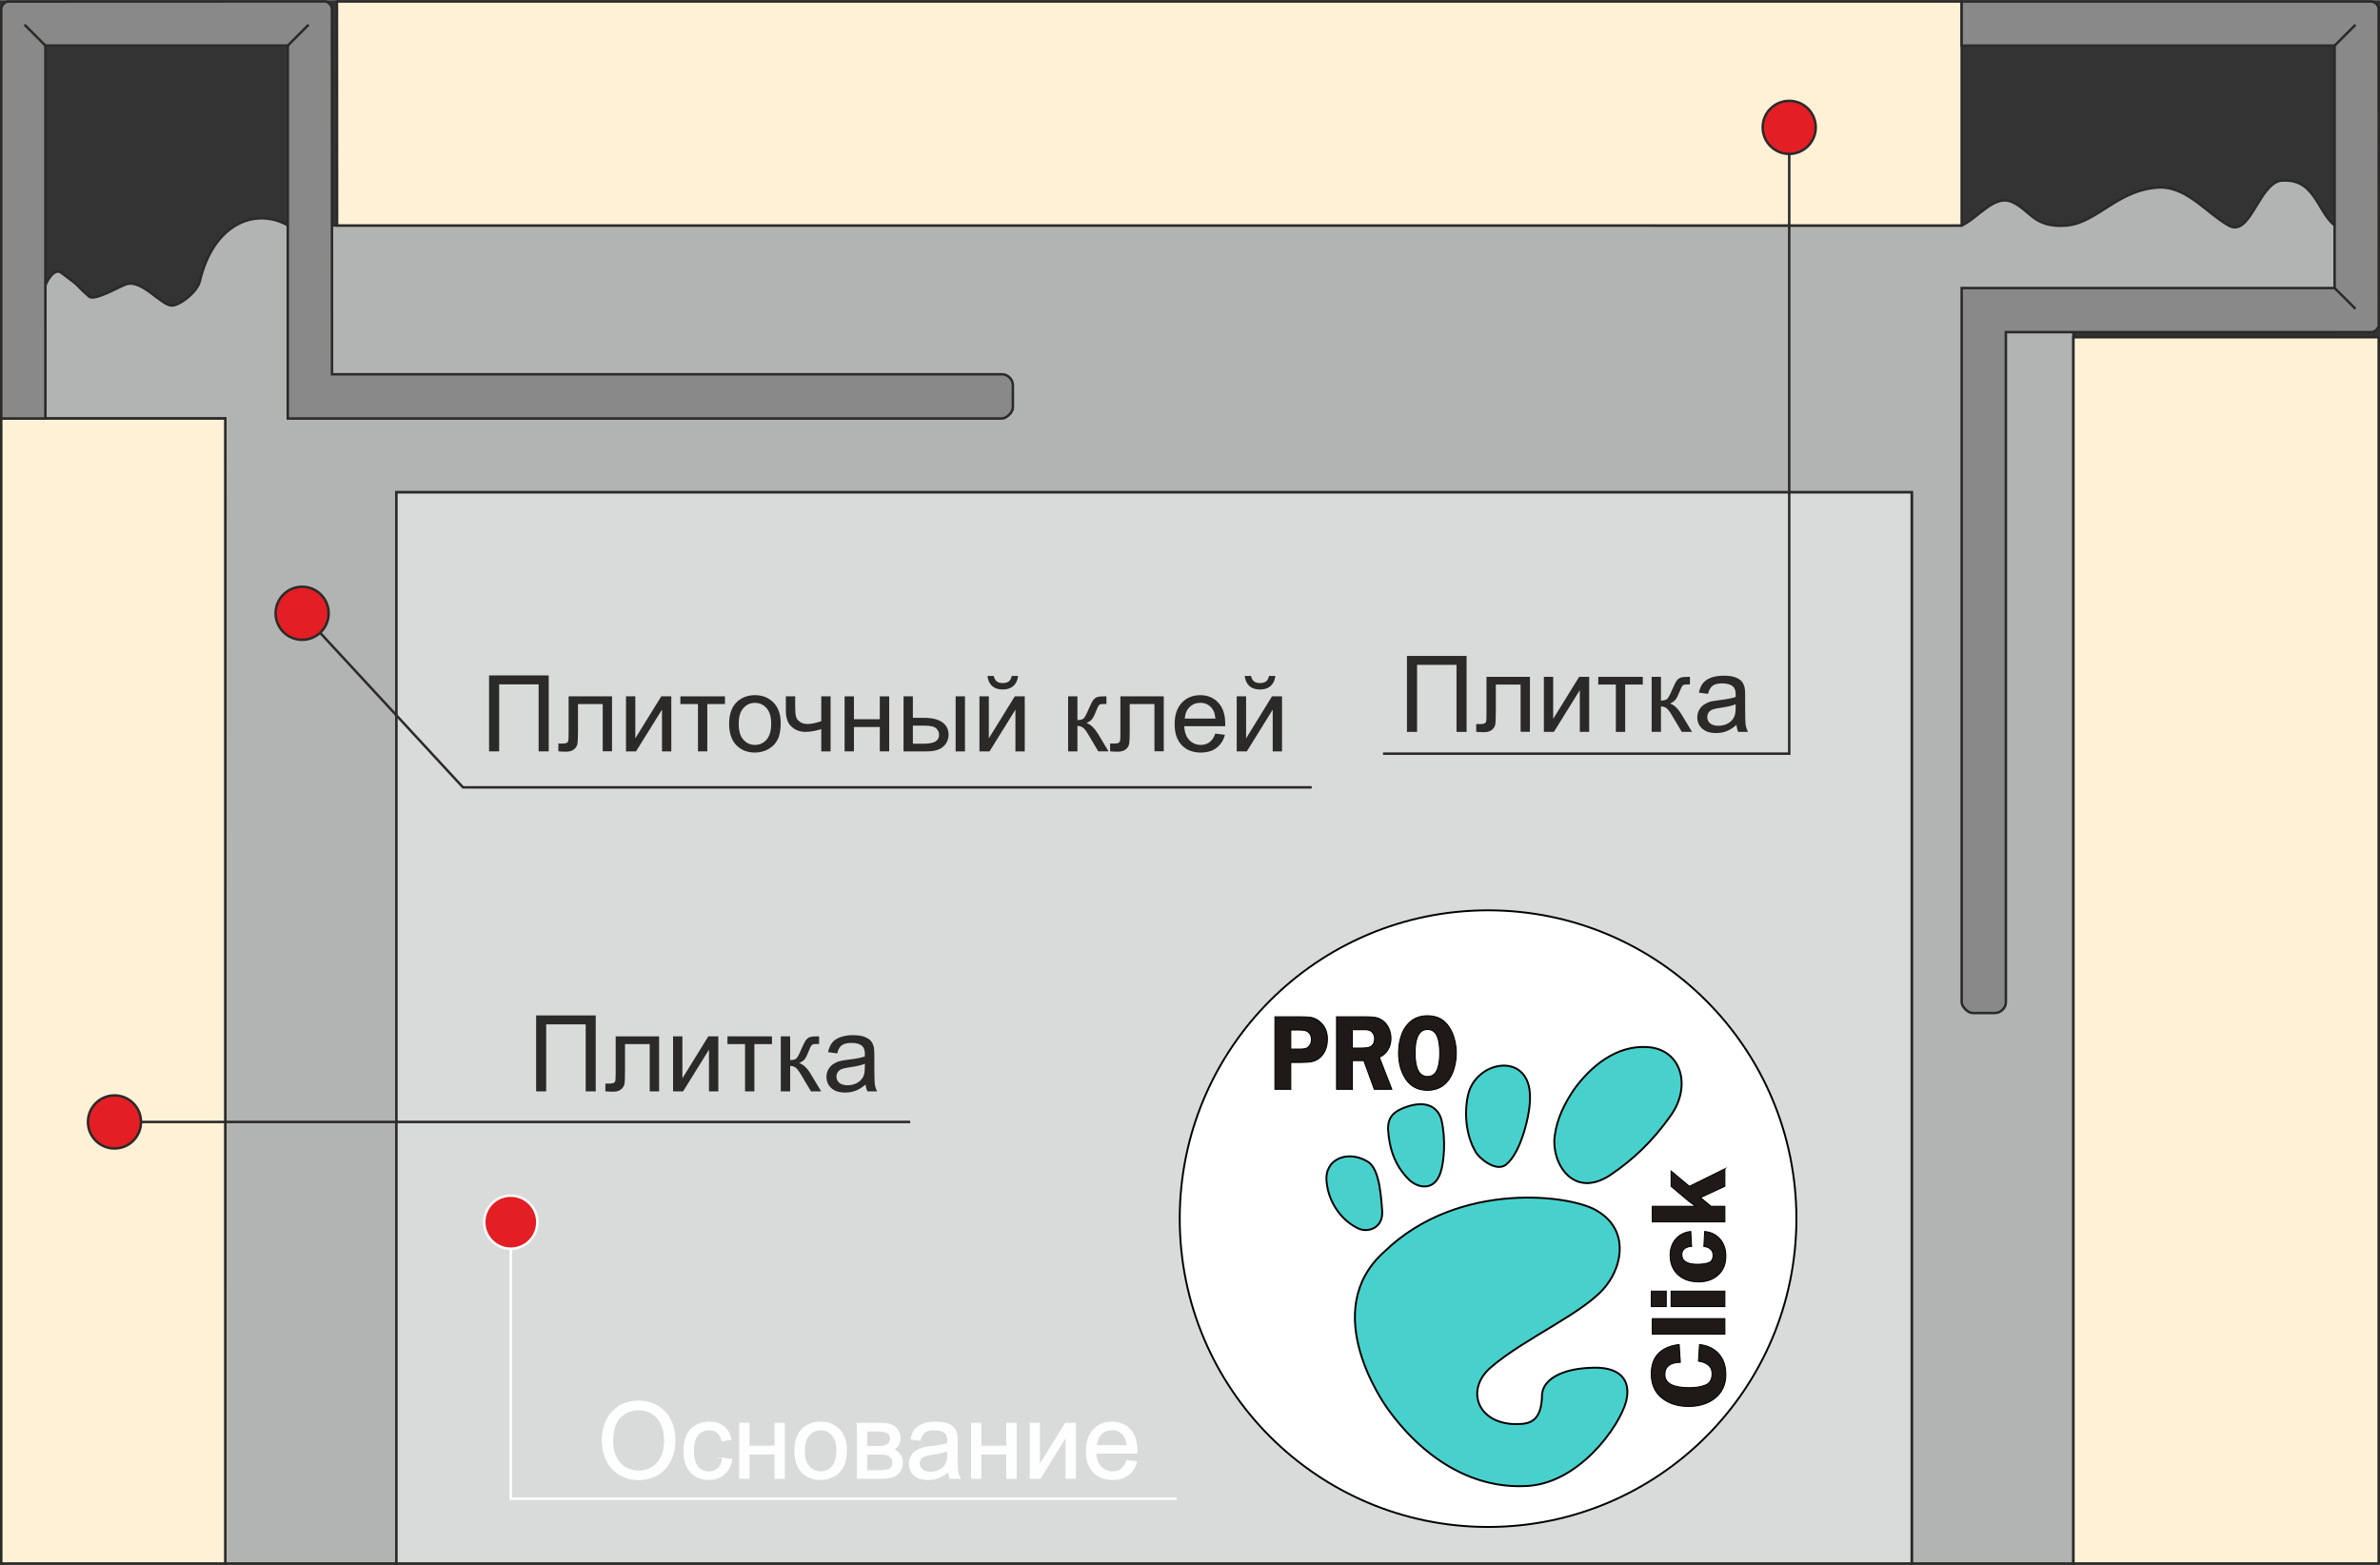<?xml version="1.0" encoding="UTF-8"?>
<!DOCTYPE svg PUBLIC "-//W3C//DTD SVG 1.1//EN" "http://www.w3.org/Graphics/SVG/1.1/DTD/svg11.dtd">
<!-- Creator: CorelDRAW 2020 (64-Bit) -->
<svg xmlns="http://www.w3.org/2000/svg" xml:space="preserve" width="330px" height="217px" version="1.1" style="shape-rendering:geometricPrecision; text-rendering:geometricPrecision; image-rendering:optimizeQuality; fill-rule:evenodd; clip-rule:evenodd"
viewBox="0 0 365.03 239.98"
 xmlns:xlink="http://www.w3.org/1999/xlink"
 xmlns:xodm="http://www.corel.com/coreldraw/odm/2003">
 <rect x="0" y="0" width="365.03" height="239.98" fill="#333333" stroke="none"/>
 <defs>
  <style type="text/css">
   <![CDATA[
    .str1 {stroke:#FEFEFE;stroke-width:0.38;stroke-miterlimit:22.926}
    .str0 {stroke:#2B2A29;stroke-width:0.38;stroke-miterlimit:22.926}
    .str3 {stroke:black;stroke-width:0.29;stroke-miterlimit:22.926}
    .str2 {stroke:#FEFEFE;stroke-width:0.15;stroke-miterlimit:22.926}
    .str4 {stroke:black;stroke-width:0.15;stroke-miterlimit:22.926}
    .fil5 {fill:none}
    .fil7 {fill:none;fill-rule:nonzero}
    .fil3 {fill:#D9DADA}
    .fil0 {fill:#B2B3B3}
    .fil11 {fill:#898989}
    .fil1 {fill:#FEF1D6}
    .fil2 {fill:#E31E24}
    .fil9 {fill:mediumturquoise}
    .fil8 {fill:white}
    .fil6 {fill:#FEFEFE;fill-rule:nonzero}
    .fil4 {fill:#2B2A29;fill-rule:nonzero}
    .fil10 {fill:#1F1A17;fill-rule:nonzero}
   ]]>
  </style>
 </defs>
 <g id="Слой_x0020_1">
  <path class="fil0 str0" d="M6.96 64.16l27.59 0 0.02 11.32 -0.02 164.31 26.25 0 0 -164.31 232.41 0 0 164.31 24.8 0 0 -164.31 0 -24.56 40.06 0 0.01 -16.36c-2.79,-2.29 -3.05,-7.44 -8.39,-6.86 -3.33,0.76 -4.62,8.71 -7.88,6.86 -3.39,-1.95 -6.08,-5.61 -10.17,-5.85 -6.65,0.05 -9.81,5.36 -14.62,5.85 -5.13,0.44 -5.57,-2.39 -8.52,-3.65 -2.66,-1.07 -5.07,2.43 -7.61,3.65l-256.72 -0.01c-4.77,-2.73 -11.37,-0.55 -13.54,8.6 -0.36,1.52 -2.89,3.61 -4.22,3.68 -1.65,0.09 -4.62,-4.1 -7.1,-3.25 -1,0.34 -4.82,2.6 -5.64,1.88 -2.47,-2.19 -0.83,-1.11 -4.26,-3.65 -1.22,-0.91 -2.5,1.8 -2.5,2.17l0.05 20.18z"/>
  <polygon class="fil1 str0" points="51.7,34.56 51.68,0.2 300.87,0.2 300.87,34.56 "/>
  <circle class="fil2 str0" cx="274.42" cy="19.51" r="4.07"/>
  <polygon class="fil3 str0" points="293.21,75.48 247.57,75.48 60.8,75.48 60.8,239.79 293.21,239.79 "/>
  <polygon class="fil4" points="215.79,100.58 224.94,100.58 224.94,112.23 223.39,112.23 223.39,101.95 217.34,101.95 217.34,112.23 215.79,112.23 "/>
  <path id="1" class="fil4" d="M227.99 103.79l6.66 0 0 8.43 -1.43 0 0 -7.25 -3.8 0 0 4.2c0,0.98 -0.03,1.63 -0.09,1.94 -0.07,0.32 -0.24,0.59 -0.52,0.82 -0.29,0.23 -0.7,0.35 -1.24,0.35 -0.34,0 -0.72,-0.02 -1.16,-0.06l0 -1.19 0.63 0c0.3,0 0.51,-0.03 0.63,-0.1 0.13,-0.06 0.22,-0.15 0.26,-0.29 0.04,-0.13 0.06,-0.56 0.06,-1.29l0 -5.56z"/>
  <polygon id="2" class="fil4" points="236.79,103.79 238.22,103.79 238.22,110.23 242.2,103.79 243.74,103.79 243.74,112.23 242.3,112.23 242.3,105.83 238.33,112.23 236.79,112.23 "/>
  <polygon id="3" class="fil4" points="245.13,103.79 251.96,103.79 251.96,104.97 249.26,104.97 249.26,112.23 247.83,112.23 247.83,104.97 245.13,104.97 "/>
  <path id="4" class="fil4" d="M253.32 103.79l1.43 0 0 3.64c0.45,0 0.77,-0.09 0.96,-0.26 0.18,-0.18 0.45,-0.68 0.81,-1.53 0.28,-0.66 0.51,-1.1 0.68,-1.32 0.18,-0.21 0.38,-0.35 0.6,-0.42 0.23,-0.08 0.6,-0.11 1.1,-0.11l0.29 0 0 1.17 -0.4 0c-0.38,0 -0.62,0.05 -0.72,0.16 -0.11,0.12 -0.28,0.47 -0.51,1.05 -0.22,0.55 -0.42,0.93 -0.6,1.14 -0.18,0.22 -0.46,0.41 -0.83,0.58 0.61,0.17 1.22,0.74 1.81,1.72l1.58 2.62 -1.58 0 -1.55 -2.61c-0.31,-0.53 -0.58,-0.87 -0.81,-1.04 -0.23,-0.17 -0.51,-0.25 -0.83,-0.25l0 3.9 -1.43 0 0 -8.44z"/>
  <path id="5" class="fil4" d="M266.33 111.17c-0.54,0.46 -1.05,0.77 -1.54,0.96 -0.49,0.19 -1.02,0.28 -1.58,0.28 -0.93,0 -1.64,-0.23 -2.14,-0.68 -0.5,-0.45 -0.75,-1.03 -0.75,-1.73 0,-0.41 0.1,-0.79 0.28,-1.13 0.19,-0.34 0.44,-0.61 0.74,-0.82 0.31,-0.2 0.65,-0.36 1.03,-0.47 0.29,-0.07 0.71,-0.14 1.28,-0.21 1.15,-0.14 2.01,-0.3 2.55,-0.49 0.01,-0.2 0.01,-0.32 0.01,-0.37 0,-0.58 -0.13,-0.99 -0.41,-1.23 -0.36,-0.33 -0.91,-0.49 -1.63,-0.49 -0.67,0 -1.17,0.12 -1.49,0.36 -0.33,0.24 -0.56,0.65 -0.72,1.25l-1.4 -0.19c0.13,-0.6 0.34,-1.09 0.63,-1.45 0.3,-0.37 0.72,-0.65 1.27,-0.86 0.55,-0.19 1.2,-0.29 1.92,-0.29 0.73,0 1.31,0.08 1.77,0.25 0.45,0.17 0.78,0.38 0.99,0.64 0.21,0.26 0.36,0.58 0.45,0.98 0.05,0.24 0.07,0.68 0.07,1.31l0 1.9c0,1.33 0.03,2.17 0.09,2.52 0.06,0.36 0.18,0.7 0.35,1.02l-1.5 0c-0.14,-0.3 -0.23,-0.65 -0.27,-1.06zm-0.12 -3.17c-0.52,0.21 -1.3,0.39 -2.34,0.54 -0.59,0.08 -1.01,0.18 -1.25,0.28 -0.25,0.11 -0.44,0.26 -0.57,0.46 -0.13,0.21 -0.2,0.43 -0.2,0.68 0,0.38 0.14,0.69 0.43,0.95 0.29,0.25 0.72,0.38 1.27,0.38 0.55,0 1.05,-0.12 1.48,-0.36 0.42,-0.24 0.74,-0.57 0.94,-0.99 0.16,-0.32 0.23,-0.79 0.23,-1.42l0.01 -0.52z"/>
  <polygon class="fil1 str0" points="34.55,239.79 0.19,239.79 0.19,64.16 34.55,64.16 "/>
  <circle class="fil2 str0" cx="17.56" cy="172.06" r="4.07"/>
  <polygon class="fil4" points="82.23,155.72 91.37,155.72 91.37,167.37 89.83,167.37 89.83,157.09 83.77,157.09 83.77,167.37 82.23,167.37 "/>
  <path id="1" class="fil4" d="M94.43 158.93l6.66 0 0 8.44 -1.44 0 0 -7.25 -3.79 0 0 4.2c0,0.98 -0.03,1.62 -0.09,1.94 -0.07,0.31 -0.24,0.58 -0.53,0.81 -0.28,0.24 -0.7,0.35 -1.24,0.35 -0.33,0 -0.71,-0.02 -1.15,-0.06l0 -1.19 0.63 0c0.29,0 0.51,-0.03 0.63,-0.09 0.13,-0.06 0.21,-0.16 0.26,-0.29 0.04,-0.14 0.06,-0.57 0.06,-1.3l0 -5.56z"/>
  <polygon id="2" class="fil4" points="103.23,158.93 104.66,158.93 104.66,165.37 108.64,158.93 110.17,158.93 110.17,167.37 108.74,167.37 108.74,160.97 104.77,167.37 103.23,167.37 "/>
  <polygon id="3" class="fil4" points="111.57,158.93 118.4,158.93 118.4,160.12 115.7,160.12 115.7,167.37 114.27,167.37 114.27,160.12 111.57,160.12 "/>
  <path id="4" class="fil4" d="M119.75 158.93l1.44 0 0 3.64c0.45,0 0.77,-0.08 0.96,-0.26 0.18,-0.17 0.45,-0.68 0.8,-1.52 0.29,-0.67 0.51,-1.11 0.69,-1.32 0.17,-0.21 0.37,-0.36 0.6,-0.43 0.23,-0.07 0.6,-0.11 1.1,-0.11l0.29 0 0 1.18 -0.4 -0.01c-0.38,0 -0.62,0.06 -0.73,0.17 -0.11,0.11 -0.28,0.46 -0.51,1.04 -0.21,0.55 -0.41,0.94 -0.59,1.15 -0.18,0.21 -0.46,0.4 -0.84,0.58 0.62,0.16 1.23,0.73 1.82,1.72l1.57 2.61 -1.57 0 -1.55 -2.61c-0.31,-0.52 -0.58,-0.87 -0.81,-1.04 -0.24,-0.17 -0.51,-0.25 -0.83,-0.25l0 3.9 -1.44 0 0 -8.44z"/>
  <path id="5" class="fil4" d="M132.76 166.32c-0.53,0.45 -1.04,0.77 -1.53,0.95 -0.49,0.19 -1.02,0.28 -1.58,0.28 -0.93,0 -1.64,-0.22 -2.14,-0.67 -0.5,-0.46 -0.75,-1.03 -0.75,-1.74 0,-0.41 0.09,-0.78 0.28,-1.13 0.19,-0.34 0.44,-0.61 0.74,-0.82 0.31,-0.2 0.65,-0.36 1.03,-0.46 0.28,-0.08 0.71,-0.15 1.28,-0.22 1.15,-0.13 2.01,-0.3 2.55,-0.49 0.01,-0.19 0.01,-0.32 0.01,-0.37 0,-0.58 -0.14,-0.99 -0.41,-1.23 -0.36,-0.32 -0.91,-0.48 -1.63,-0.48 -0.68,0 -1.17,0.12 -1.49,0.35 -0.33,0.24 -0.56,0.66 -0.72,1.26l-1.4 -0.2c0.13,-0.6 0.34,-1.08 0.63,-1.45 0.29,-0.37 0.72,-0.65 1.27,-0.85 0.55,-0.2 1.19,-0.3 1.92,-0.3 0.72,0 1.31,0.08 1.76,0.25 0.45,0.18 0.79,0.39 1,0.64 0.21,0.26 0.36,0.59 0.45,0.98 0.04,0.24 0.07,0.68 0.07,1.32l0 1.89c0,1.33 0.03,2.17 0.09,2.52 0.05,0.36 0.17,0.7 0.35,1.02l-1.5 0c-0.14,-0.3 -0.24,-0.65 -0.28,-1.05zm-0.11 -3.18c-0.52,0.21 -1.3,0.39 -2.34,0.54 -0.6,0.08 -1.01,0.18 -1.26,0.28 -0.24,0.11 -0.43,0.27 -0.56,0.47 -0.13,0.2 -0.2,0.42 -0.2,0.67 0,0.38 0.14,0.7 0.43,0.95 0.29,0.25 0.72,0.38 1.27,0.38 0.55,0 1.04,-0.12 1.47,-0.36 0.43,-0.24 0.75,-0.57 0.95,-0.98 0.16,-0.33 0.23,-0.8 0.23,-1.43l0.01 -0.52z"/>
  <circle class="fil2 str0" cx="46.34" cy="94.04" r="4.07"/>
  <polyline class="fil5 str0" points="274.42,23.57 274.42,115.57 212.12,115.57 "/>
  <polygon class="fil4" points="75.01,103.57 84.16,103.57 84.16,115.22 82.61,115.22 82.61,104.94 76.56,104.94 76.56,115.22 75.01,115.22 "/>
  <path id="1" class="fil4" d="M87.21 106.78l6.66 0 0 8.43 -1.43 0 0 -7.25 -3.79 0 0 4.21c0,0.97 -0.04,1.62 -0.1,1.93 -0.06,0.32 -0.24,0.59 -0.52,0.82 -0.29,0.23 -0.7,0.35 -1.24,0.35 -0.34,0 -0.72,-0.02 -1.15,-0.06l0 -1.19 0.62 0c0.3,0 0.51,-0.03 0.64,-0.09 0.12,-0.06 0.21,-0.16 0.25,-0.29 0.04,-0.14 0.06,-0.57 0.06,-1.3l0 -5.56z"/>
  <polygon id="2" class="fil4" points="96.01,106.78 97.44,106.78 97.44,113.22 101.42,106.78 102.96,106.78 102.96,115.22 101.53,115.22 101.53,108.82 97.55,115.22 96.01,115.22 "/>
  <polygon id="3" class="fil4" points="104.35,106.78 111.19,106.78 111.19,107.96 108.48,107.96 108.48,115.22 107.05,115.22 107.05,107.96 104.35,107.96 "/>
  <path id="4" class="fil4" d="M111.83 111c0,-1.56 0.44,-2.72 1.31,-3.47 0.72,-0.62 1.61,-0.93 2.65,-0.93 1.16,0 2.11,0.38 2.85,1.14 0.73,0.75 1.1,1.8 1.1,3.14 0,1.08 -0.16,1.94 -0.49,2.56 -0.32,0.62 -0.8,1.1 -1.42,1.45 -0.62,0.34 -1.3,0.51 -2.04,0.51 -1.18,0 -2.13,-0.38 -2.86,-1.13 -0.73,-0.76 -1.1,-1.85 -1.1,-3.27zm1.47 0c0,1.08 0.23,1.89 0.71,2.42 0.47,0.54 1.07,0.81 1.78,0.81 0.71,0 1.31,-0.27 1.78,-0.81 0.47,-0.54 0.71,-1.36 0.71,-2.46 0,-1.05 -0.24,-1.84 -0.71,-2.37 -0.48,-0.54 -1.07,-0.81 -1.78,-0.81 -0.71,0 -1.31,0.27 -1.78,0.81 -0.48,0.53 -0.71,1.33 -0.71,2.41z"/>
  <path id="5" class="fil4" d="M120.53 106.78l1.43 0 0 1.59c0,0.69 0.04,1.19 0.12,1.5 0.08,0.31 0.28,0.58 0.6,0.81 0.31,0.23 0.7,0.34 1.18,0.34 0.54,0 1.24,-0.14 2.1,-0.43l0 -3.81 1.43 0 0 8.44 -1.43 0 0 -3.41c-0.88,0.28 -1.7,0.42 -2.47,0.42 -0.64,0 -1.21,-0.17 -1.7,-0.49 -0.49,-0.33 -0.82,-0.72 -1,-1.2 -0.18,-0.47 -0.26,-0.99 -0.26,-1.55l0 -2.21z"/>
  <polygon id="6" class="fil4" points="129.54,106.78 130.97,106.78 130.97,110.29 134.94,110.29 134.94,106.78 136.38,106.78 136.38,115.22 134.94,115.22 134.94,111.48 130.97,111.48 130.97,115.22 129.54,115.22 "/>
  <path id="7" class="fil4" d="M146.57 106.78l1.43 0 0 8.44 -1.43 0 0 -8.44zm-7.99 0l1.43 0 0 3.3 1.8 0c1.18,0 2.09,0.23 2.73,0.69 0.63,0.45 0.95,1.09 0.95,1.89 0,0.71 -0.26,1.31 -0.8,1.81 -0.53,0.5 -1.38,0.75 -2.54,0.75l-3.57 0 0 -8.44zm1.43 7.27l1.5 0c0.9,0 1.55,-0.11 1.94,-0.33 0.38,-0.23 0.58,-0.57 0.58,-1.04 0,-0.37 -0.15,-0.7 -0.43,-0.98 -0.29,-0.29 -0.92,-0.43 -1.9,-0.43l-1.69 0 0 2.78z"/>
  <path id="8" class="fil4" d="M150.22 106.78l1.44 0 0 6.44 3.98 -6.44 1.53 0 0 8.44 -1.43 0 0 -6.4 -3.97 6.4 -1.55 0 0 -8.44zm4.95 -3.13l0.98 0c-0.08,0.67 -0.32,1.19 -0.73,1.54 -0.41,0.37 -0.95,0.54 -1.62,0.54 -0.68,0 -1.22,-0.17 -1.63,-0.53 -0.4,-0.36 -0.65,-0.87 -0.72,-1.55l0.97 0c0.07,0.37 0.22,0.64 0.44,0.82 0.22,0.18 0.52,0.27 0.89,0.27 0.43,0 0.76,-0.08 0.98,-0.26 0.22,-0.17 0.37,-0.45 0.44,-0.83z"/>
  <path id="9" class="fil4" d="M163.82 106.78l1.43 0 0 3.64c0.46,0 0.78,-0.09 0.96,-0.26 0.18,-0.18 0.45,-0.68 0.81,-1.53 0.28,-0.66 0.51,-1.1 0.68,-1.31 0.18,-0.22 0.38,-0.36 0.61,-0.43 0.23,-0.08 0.6,-0.11 1.1,-0.11l0.29 0 0 1.18 -0.4 -0.01c-0.38,0 -0.62,0.05 -0.73,0.17 -0.11,0.11 -0.28,0.46 -0.51,1.04 -0.21,0.55 -0.41,0.93 -0.59,1.14 -0.18,0.22 -0.46,0.41 -0.84,0.58 0.62,0.17 1.22,0.74 1.82,1.72l1.57 2.62 -1.57 0 -1.55 -2.61c-0.31,-0.53 -0.58,-0.87 -0.81,-1.04 -0.24,-0.17 -0.51,-0.25 -0.84,-0.25l0 3.9 -1.43 0 0 -8.44z"/>
  <path id="10" class="fil4" d="M171.84 106.78l6.65 0 0 8.43 -1.43 0 0 -7.25 -3.79 0 0 4.21c0,0.97 -0.03,1.62 -0.1,1.93 -0.06,0.32 -0.23,0.59 -0.52,0.82 -0.29,0.23 -0.7,0.35 -1.24,0.35 -0.33,0 -0.72,-0.02 -1.15,-0.06l0 -1.19 0.63 0c0.29,0 0.5,-0.03 0.63,-0.09 0.13,-0.06 0.21,-0.16 0.26,-0.29 0.04,-0.14 0.06,-0.57 0.06,-1.3l0 -5.56z"/>
  <path id="11" class="fil4" d="M186.39 112.49l1.48 0.19c-0.23,0.86 -0.66,1.53 -1.29,2.01 -0.63,0.47 -1.43,0.71 -2.41,0.71 -1.23,0 -2.21,-0.38 -2.93,-1.14 -0.72,-0.76 -1.08,-1.82 -1.08,-3.19 0,-1.42 0.36,-2.52 1.09,-3.3 0.73,-0.78 1.68,-1.17 2.84,-1.17 1.13,0 2.05,0.38 2.76,1.15 0.72,0.76 1.07,1.84 1.07,3.24 0,0.08 0,0.21 0,0.37l-6.29 0c0.05,0.93 0.31,1.64 0.78,2.13 0.47,0.49 1.06,0.74 1.76,0.74 0.53,0 0.97,-0.14 1.34,-0.42 0.37,-0.27 0.67,-0.71 0.88,-1.32zm-4.68 -2.3l4.7 0c-0.06,-0.71 -0.24,-1.24 -0.54,-1.59 -0.45,-0.55 -1.04,-0.83 -1.77,-0.83 -0.65,0 -1.21,0.22 -1.65,0.66 -0.45,0.44 -0.69,1.03 -0.74,1.76z"/>
  <path id="12" class="fil4" d="M189.68 106.78l1.44 0 0 6.44 3.97 -6.44 1.54 0 0 8.44 -1.43 0 0 -6.4 -3.97 6.4 -1.55 0 0 -8.44zm4.95 -3.13l0.98 0c-0.08,0.67 -0.33,1.19 -0.73,1.54 -0.41,0.37 -0.95,0.54 -1.62,0.54 -0.68,0 -1.23,-0.17 -1.63,-0.53 -0.4,-0.36 -0.65,-0.87 -0.73,-1.55l0.98 0c0.07,0.37 0.22,0.64 0.44,0.82 0.22,0.18 0.52,0.27 0.89,0.27 0.43,0 0.76,-0.08 0.98,-0.26 0.22,-0.17 0.37,-0.45 0.44,-0.83z"/>
  <circle class="fil2 str1" cx="78.34" cy="187.43" r="4.07"/>
  <path class="fil6" d="M92.37 221.05c0,-1.93 0.52,-3.44 1.56,-4.54 1.04,-1.09 2.38,-1.64 4.03,-1.64 1.07,0 2.04,0.26 2.91,0.77 0.86,0.52 1.52,1.23 1.97,2.15 0.45,0.92 0.68,1.96 0.68,3.12 0,1.18 -0.24,2.24 -0.72,3.17 -0.47,0.94 -1.15,1.64 -2.02,2.12 -0.88,0.48 -1.82,0.72 -2.83,0.72 -1.1,0 -2.08,-0.27 -2.95,-0.8 -0.86,-0.53 -1.51,-1.25 -1.96,-2.17 -0.44,-0.91 -0.67,-1.88 -0.67,-2.9zm1.6 0.03c0,1.4 0.38,2.5 1.13,3.31 0.75,0.8 1.7,1.21 2.84,1.21 1.16,0 2.11,-0.41 2.86,-1.22 0.75,-0.82 1.13,-1.97 1.13,-3.47 0,-0.94 -0.16,-1.77 -0.48,-2.48 -0.32,-0.7 -0.79,-1.25 -1.41,-1.64 -0.62,-0.39 -1.31,-0.58 -2.08,-0.58 -1.09,0 -2.03,0.37 -2.81,1.12 -0.79,0.75 -1.18,2 -1.18,3.75z"/>
  <path id="1" class="fil6" d="M110.84 223.63l1.4 0.19c-0.15,0.97 -0.55,1.72 -1.18,2.26 -0.63,0.55 -1.41,0.82 -2.33,0.82 -1.15,0 -2.08,-0.38 -2.78,-1.13 -0.7,-0.75 -1.05,-1.83 -1.05,-3.24 0,-0.91 0.15,-1.71 0.45,-2.39 0.3,-0.68 0.76,-1.19 1.38,-1.53 0.62,-0.34 1.29,-0.51 2.01,-0.51 0.92,0 1.67,0.23 2.25,0.69 0.58,0.46 0.96,1.12 1.12,1.98l-1.38 0.21c-0.14,-0.57 -0.37,-1 -0.71,-1.28 -0.33,-0.29 -0.74,-0.43 -1.22,-0.43 -0.72,0 -1.31,0.26 -1.76,0.77 -0.45,0.52 -0.67,1.33 -0.67,2.45 0,1.13 0.21,1.96 0.65,2.47 0.43,0.51 1,0.77 1.7,0.77 0.56,0 1.03,-0.17 1.4,-0.52 0.38,-0.34 0.62,-0.87 0.72,-1.58z"/>
  <polygon id="2" class="fil6" points="113.46,218.28 114.89,218.28 114.89,221.79 118.86,221.79 118.86,218.28 120.3,218.28 120.3,226.72 118.86,226.72 118.86,222.98 114.89,222.98 114.89,226.72 113.46,226.72 "/>
  <path id="3" class="fil6" d="M121.91 222.5c0,-1.56 0.43,-2.72 1.3,-3.47 0.73,-0.62 1.61,-0.93 2.66,-0.93 1.16,0 2.11,0.38 2.84,1.14 0.74,0.75 1.11,1.8 1.11,3.14 0,1.08 -0.17,1.94 -0.49,2.56 -0.33,0.62 -0.8,1.1 -1.42,1.44 -0.63,0.35 -1.31,0.52 -2.04,0.52 -1.18,0 -2.14,-0.38 -2.87,-1.13 -0.73,-0.76 -1.09,-1.85 -1.09,-3.27zm1.46 0c0,1.08 0.24,1.89 0.71,2.42 0.48,0.54 1.07,0.81 1.79,0.81 0.71,0 1.3,-0.27 1.77,-0.81 0.48,-0.54 0.71,-1.36 0.71,-2.47 0,-1.04 -0.24,-1.83 -0.71,-2.36 -0.48,-0.54 -1.07,-0.81 -1.77,-0.81 -0.72,0 -1.31,0.27 -1.79,0.8 -0.47,0.54 -0.71,1.34 -0.71,2.42z"/>
  <path id="4" class="fil6" d="M131.5 218.28l3.29 0c0.81,0 1.41,0.06 1.81,0.2 0.39,0.13 0.73,0.38 1.01,0.74 0.29,0.37 0.43,0.8 0.43,1.3 0,0.41 -0.09,0.76 -0.25,1.06 -0.17,0.3 -0.42,0.55 -0.76,0.75 0.4,0.13 0.73,0.38 0.99,0.74 0.26,0.36 0.39,0.8 0.39,1.29 -0.05,0.8 -0.34,1.4 -0.85,1.78 -0.52,0.39 -1.28,0.58 -2.26,0.58l-3.8 0 0 -8.44zm1.43 3.56l1.52 0c0.6,0 1.02,-0.03 1.24,-0.1 0.23,-0.06 0.44,-0.19 0.61,-0.38 0.18,-0.2 0.27,-0.43 0.27,-0.7 0,-0.45 -0.15,-0.76 -0.47,-0.93 -0.31,-0.18 -0.85,-0.27 -1.61,-0.27l-1.56 0 0 2.38zm0 3.71l1.88 0c0.81,0 1.36,-0.1 1.66,-0.28 0.3,-0.19 0.46,-0.52 0.48,-0.98 0,-0.27 -0.09,-0.52 -0.26,-0.75 -0.18,-0.23 -0.41,-0.38 -0.69,-0.44 -0.28,-0.06 -0.73,-0.09 -1.34,-0.09l-1.73 0 0 2.54z"/>
  <path id="5" class="fil6" d="M145.48 225.66c-0.53,0.46 -1.05,0.77 -1.54,0.96 -0.49,0.19 -1.01,0.28 -1.58,0.28 -0.93,0 -1.64,-0.22 -2.14,-0.68 -0.5,-0.45 -0.75,-1.03 -0.75,-1.73 0,-0.41 0.1,-0.79 0.28,-1.13 0.19,-0.34 0.44,-0.61 0.75,-0.82 0.3,-0.2 0.64,-0.36 1.03,-0.47 0.28,-0.07 0.7,-0.14 1.27,-0.21 1.16,-0.14 2.01,-0.3 2.56,-0.49 0,-0.2 0,-0.32 0,-0.37 0,-0.58 -0.13,-0.99 -0.4,-1.23 -0.37,-0.33 -0.91,-0.49 -1.64,-0.49 -0.67,0 -1.17,0.12 -1.49,0.36 -0.32,0.24 -0.56,0.65 -0.71,1.26l-1.4 -0.2c0.12,-0.6 0.33,-1.08 0.63,-1.45 0.29,-0.37 0.71,-0.65 1.27,-0.86 0.55,-0.19 1.19,-0.29 1.92,-0.29 0.72,0 1.31,0.08 1.76,0.25 0.45,0.17 0.78,0.38 0.99,0.64 0.22,0.26 0.36,0.58 0.45,0.98 0.05,0.24 0.07,0.68 0.07,1.31l0 1.9c0,1.33 0.03,2.17 0.09,2.52 0.06,0.36 0.18,0.7 0.35,1.02l-1.5 0c-0.14,-0.3 -0.23,-0.65 -0.27,-1.06zm-0.12 -3.17c-0.52,0.21 -1.3,0.39 -2.34,0.54 -0.59,0.08 -1.01,0.18 -1.25,0.28 -0.25,0.11 -0.43,0.26 -0.57,0.46 -0.13,0.21 -0.2,0.43 -0.2,0.68 0,0.38 0.15,0.7 0.44,0.95 0.29,0.25 0.71,0.38 1.27,0.38 0.55,0 1.04,-0.12 1.47,-0.36 0.43,-0.24 0.74,-0.57 0.94,-0.99 0.16,-0.32 0.24,-0.79 0.24,-1.42l0 -0.52z"/>
  <polygon id="6" class="fil6" points="149.01,218.28 150.44,218.28 150.44,221.79 154.41,221.79 154.41,218.28 155.85,218.28 155.85,226.72 154.41,226.72 154.41,222.98 150.44,222.98 150.44,226.72 149.01,226.72 "/>
  <polygon id="7" class="fil6" points="158,218.28 159.43,218.28 159.43,224.72 163.41,218.28 164.95,218.28 164.95,226.72 163.51,226.72 163.51,220.32 159.54,226.72 158,226.72 "/>
  <path id="8" class="fil6" d="M172.85 223.99l1.48 0.19c-0.23,0.86 -0.66,1.53 -1.29,2.01 -0.63,0.47 -1.43,0.71 -2.41,0.71 -1.23,0 -2.21,-0.38 -2.93,-1.14 -0.72,-0.76 -1.08,-1.82 -1.08,-3.19 0,-1.42 0.36,-2.52 1.09,-3.3 0.73,-0.78 1.67,-1.17 2.84,-1.17 1.12,0 2.04,0.38 2.76,1.15 0.71,0.76 1.07,1.84 1.07,3.23 0,0.09 0,0.22 -0.01,0.38l-6.29 0c0.05,0.93 0.31,1.64 0.79,2.13 0.47,0.49 1.05,0.74 1.76,0.74 0.52,0 0.97,-0.14 1.34,-0.42 0.37,-0.27 0.66,-0.72 0.88,-1.32zm-4.69 -2.3l4.7 0c-0.06,-0.71 -0.24,-1.24 -0.54,-1.59 -0.45,-0.56 -1.04,-0.83 -1.76,-0.83 -0.66,0 -1.21,0.22 -1.66,0.66 -0.44,0.44 -0.69,1.03 -0.74,1.76z"/>
  <path id="9" class="fil7 str2" d="M92.37 221.05c0,-1.93 0.52,-3.44 1.56,-4.54 1.04,-1.09 2.38,-1.64 4.03,-1.64 1.07,0 2.04,0.26 2.91,0.77 0.86,0.52 1.52,1.23 1.97,2.15 0.45,0.92 0.68,1.96 0.68,3.12 0,1.18 -0.24,2.24 -0.72,3.17 -0.47,0.94 -1.15,1.64 -2.02,2.12 -0.88,0.48 -1.82,0.72 -2.83,0.72 -1.1,0 -2.08,-0.27 -2.95,-0.8 -0.86,-0.53 -1.51,-1.25 -1.96,-2.17 -0.44,-0.91 -0.67,-1.88 -0.67,-2.9zm1.6 0.03c0,1.4 0.38,2.5 1.13,3.31 0.75,0.8 1.7,1.21 2.84,1.21 1.16,0 2.11,-0.41 2.86,-1.22 0.75,-0.82 1.13,-1.97 1.13,-3.47 0,-0.94 -0.16,-1.77 -0.48,-2.48 -0.32,-0.7 -0.79,-1.25 -1.41,-1.64 -0.62,-0.39 -1.31,-0.58 -2.08,-0.58 -1.09,0 -2.03,0.37 -2.81,1.12 -0.79,0.75 -1.18,2 -1.18,3.75z"/>
  <path id="10" class="fil7 str2" d="M110.84 223.63l1.4 0.19c-0.15,0.97 -0.55,1.72 -1.18,2.26 -0.63,0.55 -1.41,0.82 -2.33,0.82 -1.15,0 -2.08,-0.38 -2.78,-1.13 -0.7,-0.75 -1.05,-1.83 -1.05,-3.24 0,-0.91 0.15,-1.71 0.45,-2.39 0.3,-0.68 0.76,-1.19 1.38,-1.53 0.62,-0.34 1.29,-0.51 2.01,-0.51 0.92,0 1.67,0.23 2.25,0.69 0.58,0.46 0.96,1.12 1.12,1.98l-1.38 0.21c-0.14,-0.57 -0.37,-1 -0.71,-1.28 -0.33,-0.29 -0.74,-0.43 -1.22,-0.43 -0.72,0 -1.31,0.26 -1.76,0.77 -0.45,0.52 -0.67,1.33 -0.67,2.45 0,1.13 0.21,1.96 0.65,2.47 0.43,0.51 1,0.77 1.7,0.77 0.56,0 1.03,-0.17 1.4,-0.52 0.38,-0.34 0.62,-0.87 0.72,-1.58z"/>
  <polygon id="11" class="fil7 str2" points="113.46,218.28 114.89,218.28 114.89,221.79 118.86,221.79 118.86,218.28 120.3,218.28 120.3,226.72 118.86,226.72 118.86,222.98 114.89,222.98 114.89,226.72 113.46,226.72 "/>
  <path id="12" class="fil7 str2" d="M121.91 222.5c0,-1.56 0.43,-2.72 1.3,-3.47 0.73,-0.62 1.61,-0.93 2.66,-0.93 1.16,0 2.11,0.38 2.84,1.14 0.74,0.75 1.11,1.8 1.11,3.14 0,1.08 -0.17,1.94 -0.49,2.56 -0.33,0.62 -0.8,1.1 -1.42,1.44 -0.63,0.35 -1.31,0.52 -2.04,0.52 -1.18,0 -2.14,-0.38 -2.87,-1.13 -0.73,-0.76 -1.09,-1.85 -1.09,-3.27zm1.46 0c0,1.08 0.24,1.89 0.71,2.42 0.48,0.54 1.07,0.81 1.79,0.81 0.71,0 1.3,-0.27 1.77,-0.81 0.48,-0.54 0.71,-1.36 0.71,-2.47 0,-1.04 -0.24,-1.83 -0.71,-2.36 -0.48,-0.54 -1.07,-0.81 -1.77,-0.81 -0.72,0 -1.31,0.27 -1.79,0.8 -0.47,0.54 -0.71,1.34 -0.71,2.42z"/>
  <path id="13" class="fil7 str2" d="M131.5 218.28l3.29 0c0.81,0 1.41,0.06 1.81,0.2 0.39,0.13 0.73,0.38 1.01,0.74 0.29,0.37 0.43,0.8 0.43,1.3 0,0.41 -0.09,0.76 -0.25,1.06 -0.17,0.3 -0.42,0.55 -0.76,0.75 0.4,0.13 0.73,0.38 0.99,0.74 0.26,0.36 0.39,0.8 0.39,1.29 -0.05,0.8 -0.34,1.4 -0.85,1.78 -0.52,0.39 -1.28,0.58 -2.26,0.58l-3.8 0 0 -8.44zm1.43 3.56l1.52 0c0.6,0 1.02,-0.03 1.24,-0.1 0.23,-0.06 0.44,-0.19 0.61,-0.38 0.18,-0.2 0.27,-0.43 0.27,-0.7 0,-0.45 -0.15,-0.76 -0.47,-0.93 -0.31,-0.18 -0.85,-0.27 -1.61,-0.27l-1.56 0 0 2.38zm0 3.71l1.88 0c0.81,0 1.36,-0.1 1.66,-0.28 0.3,-0.19 0.46,-0.52 0.48,-0.98 0,-0.27 -0.09,-0.52 -0.26,-0.75 -0.18,-0.23 -0.41,-0.38 -0.69,-0.44 -0.28,-0.06 -0.73,-0.09 -1.34,-0.09l-1.73 0 0 2.54z"/>
  <path id="14" class="fil7 str2" d="M145.48 225.66c-0.53,0.46 -1.05,0.77 -1.54,0.96 -0.49,0.19 -1.01,0.28 -1.58,0.28 -0.93,0 -1.64,-0.22 -2.14,-0.68 -0.5,-0.45 -0.75,-1.03 -0.75,-1.73 0,-0.41 0.1,-0.79 0.28,-1.13 0.19,-0.34 0.44,-0.61 0.75,-0.82 0.3,-0.2 0.64,-0.36 1.03,-0.47 0.28,-0.07 0.7,-0.14 1.27,-0.21 1.16,-0.14 2.01,-0.3 2.56,-0.49 0,-0.2 0,-0.32 0,-0.37 0,-0.58 -0.13,-0.99 -0.4,-1.23 -0.37,-0.33 -0.91,-0.49 -1.64,-0.49 -0.67,0 -1.17,0.12 -1.49,0.36 -0.32,0.24 -0.56,0.65 -0.71,1.26l-1.4 -0.2c0.12,-0.6 0.33,-1.08 0.63,-1.45 0.29,-0.37 0.71,-0.65 1.27,-0.86 0.55,-0.19 1.19,-0.29 1.92,-0.29 0.72,0 1.31,0.08 1.76,0.25 0.45,0.17 0.78,0.38 0.99,0.64 0.22,0.26 0.36,0.58 0.45,0.98 0.05,0.24 0.07,0.68 0.07,1.31l0 1.9c0,1.33 0.03,2.17 0.09,2.52 0.06,0.36 0.18,0.7 0.35,1.02l-1.5 0c-0.14,-0.3 -0.23,-0.65 -0.27,-1.06zm-0.12 -3.17c-0.52,0.21 -1.3,0.39 -2.34,0.54 -0.59,0.08 -1.01,0.18 -1.25,0.28 -0.25,0.11 -0.43,0.26 -0.57,0.46 -0.13,0.21 -0.2,0.43 -0.2,0.68 0,0.38 0.15,0.7 0.44,0.95 0.29,0.25 0.71,0.38 1.27,0.38 0.55,0 1.04,-0.12 1.47,-0.36 0.43,-0.24 0.74,-0.57 0.94,-0.99 0.16,-0.32 0.24,-0.79 0.24,-1.42l0 -0.52z"/>
  <polygon id="15" class="fil7 str2" points="149.01,218.28 150.44,218.28 150.44,221.79 154.41,221.79 154.41,218.28 155.85,218.28 155.85,226.72 154.41,226.72 154.41,222.98 150.44,222.98 150.44,226.72 149.01,226.72 "/>
  <polygon id="16" class="fil7 str2" points="158,218.28 159.43,218.28 159.43,224.72 163.41,218.28 164.95,218.28 164.95,226.72 163.51,226.72 163.51,220.32 159.54,226.72 158,226.72 "/>
  <path id="17" class="fil7 str2" d="M172.85 223.99l1.48 0.19c-0.23,0.86 -0.66,1.53 -1.29,2.01 -0.63,0.47 -1.43,0.71 -2.41,0.71 -1.23,0 -2.21,-0.38 -2.93,-1.14 -0.72,-0.76 -1.08,-1.82 -1.08,-3.19 0,-1.42 0.36,-2.52 1.09,-3.3 0.73,-0.78 1.67,-1.17 2.84,-1.17 1.12,0 2.04,0.38 2.76,1.15 0.71,0.76 1.07,1.84 1.07,3.23 0,0.09 0,0.22 -0.01,0.38l-6.29 0c0.05,0.93 0.31,1.64 0.79,2.13 0.47,0.49 1.05,0.74 1.76,0.74 0.52,0 0.97,-0.14 1.34,-0.42 0.37,-0.27 0.66,-0.72 0.88,-1.32zm-4.69 -2.3l4.7 0c-0.06,-0.71 -0.24,-1.24 -0.54,-1.59 -0.45,-0.56 -1.04,-0.83 -1.76,-0.83 -0.66,0 -1.21,0.22 -1.66,0.66 -0.44,0.44 -0.69,1.03 -0.74,1.76z"/>
  <polyline class="fil5 str1" points="180.49,229.85 78.34,229.85 78.34,191.49 "/>
  <g id="_2296263028560">
   <circle class="fil8 str3" cx="228.23" cy="186.89" r="47.29"/>
   <path class="fil9 str3" d="M241.48 166.98c2.46,-3.36 6.36,-6.75 11.26,-6.4 5.16,0.37 6.7,5.97 3.55,10.44 -2.85,4.06 -5.88,6.87 -9.32,9.19 -5.69,3.74 -9.04,-1.87 -8.53,-5.91 0.34,-2.78 1.57,-5.16 3.04,-7.32l0 0z"/>
   <path class="fil9 str3" d="M225.18 167.84c1.27,-5.32 9.6,-6.63 9.48,0.51 0.06,2.33 -1.32,8.43 -3.71,10.29 -1.57,1.15 -4.14,-1.08 -4.62,-1.98 -1.52,-2.57 -1.79,-6.08 -1.15,-8.82l0 0z"/>
   <path class="fil9 str3" d="M216.23 181.04c1.62,1.34 3.79,1.42 4.68,-1.13 0.57,-1.57 0.88,-5.23 0.15,-8.25 -0.45,-1.54 -1.92,-3.05 -5.27,-1.94 -2.2,0.73 -2.92,1.75 -2.9,3.44 0.19,3.03 1.05,5.67 3.34,7.88l0 0z"/>
   <path class="fil9 str3" d="M203.47 181.25c-0.4,-3.51 3.2,-4.9 6.17,-3.18 1.64,0.84 2.12,3.99 2.35,7.68 0.16,2.62 -2.19,3.3 -3.59,2.68 -2.48,-1.11 -4.63,-3.87 -4.93,-7.18z"/>
   <path class="fil9 str3" d="M245.09 185.78c-3.69,-2.5 -21.3,-4.94 -32.78,6.19 -10.2,9.1 0,23.43 0.75,24.4 5.96,8.08 13.44,11.86 20.77,11.54 8.19,-0.16 14.59,-9.14 15.59,-13.04 0.77,-3.2 -0.9,-5.42 -5.65,-5.09 -4.26,0.19 -7.07,1.76 -7.26,4.06 -0.05,3.93 -1.65,4.53 -3.71,4.57 -6.2,0.13 -8.18,-5.32 -4.09,-8.75 5.18,-4.48 14.6,-8.45 17.68,-12.54 2.58,-3.34 3.27,-8.56 -1.3,-11.34l0 0z"/>
   <path class="fil10 str4" d="M197.97 167.05l-2.43 0 0 -11.12 3.92 0c0.66,0 1.18,0.03 1.59,0.09 0.41,0.07 0.81,0.24 1.2,0.52 0.9,0.68 1.34,1.6 1.34,2.78 0,1.22 -0.37,2.17 -1.11,2.84 -0.4,0.34 -0.81,0.56 -1.24,0.64 -0.43,0.09 -1,0.13 -1.71,0.13l-1.56 0 0 4.12 0 0zm59.75 41.88c-1.58,0.03 -2.37,0.66 -2.37,1.88 0,1.34 1.25,2.01 3.74,2.01 1.03,0 1.87,-0.14 2.52,-0.42 0.65,-0.27 0.98,-0.85 0.98,-1.72 0,-0.58 -0.2,-1.03 -0.6,-1.35 -0.4,-0.32 -0.9,-0.51 -1.49,-0.58l0.16 -2.55c0.83,0.09 1.56,0.34 2.17,0.74 0.61,0.4 1.08,0.94 1.4,1.6 0.32,0.66 0.47,1.41 0.47,2.27 0,0.79 -0.15,1.5 -0.45,2.11 -0.3,0.62 -0.72,1.13 -1.26,1.55 -0.54,0.42 -1.15,0.73 -1.83,0.93 -0.68,0.2 -1.41,0.3 -2.18,0.3 -1.63,0 -2.99,-0.43 -4.09,-1.29 -1.08,-0.87 -1.63,-2.11 -1.63,-3.71 0,-1.36 0.38,-2.41 1.12,-3.15 0.75,-0.75 1.8,-1.19 3.16,-1.35l0.18 2.73 0 0zm-4.3 -4.33l0 -2.37 11.13 0 0 2.37 -11.13 0zm11.13 -6.59l0 2.37 -8.25 0 0 -2.37 8.25 0zm-8.99 0l0 2.37 -2.3 0 0 -2.37 2.3 0zm3.89 -6.85c-0.42,0 -0.77,0.1 -1.06,0.32 -0.3,0.21 -0.44,0.52 -0.44,0.92 0,0.99 0.79,1.49 2.37,1.49 0.72,0 1.31,-0.08 1.75,-0.25 0.45,-0.16 0.67,-0.54 0.67,-1.14 0,-0.4 -0.13,-0.72 -0.4,-0.94 -0.26,-0.23 -0.6,-0.36 -1.01,-0.4l0.12 -2.3c1.01,0.1 1.79,0.5 2.38,1.19 0.58,0.69 0.87,1.55 0.87,2.57 0,1.23 -0.39,2.19 -1.16,2.9 -0.78,0.71 -1.79,1.07 -3.04,1.07 -1.29,0 -2.34,-0.37 -3.14,-1.1 -0.81,-0.74 -1.21,-1.75 -1.21,-3.02 0,-0.63 0.13,-1.21 0.39,-1.74 0.27,-0.54 0.63,-0.96 1.12,-1.29 0.48,-0.32 1.03,-0.52 1.66,-0.58l0.13 2.3 0 0zm5.1 -11.91l0 2.68 -3.74 1.73 1.62 1.34 2.12 0 0 2.39 -11.13 0 0 -2.39 6.66 0 -1.07 -0.78 -2.71 -2.29 0 -2.34 2.81 2.34 5.44 -2.68 0 0zm-65.21 -18.36c0.36,0 0.65,-0.03 0.87,-0.08 0.22,-0.06 0.42,-0.19 0.6,-0.41 0.22,-0.24 0.33,-0.56 0.33,-0.97 0,-0.52 -0.17,-0.91 -0.5,-1.16 -0.24,-0.21 -0.68,-0.31 -1.32,-0.31l-1.35 0 0 2.93 1.37 0zm8.07 6.16l-2.42 0 0 -11.12 4.37 0c0.62,0 1.12,0.03 1.53,0.09 0.4,0.06 0.78,0.21 1.14,0.47 0.41,0.29 0.74,0.69 0.97,1.18 0.23,0.5 0.34,1.03 0.34,1.6 0,0.65 -0.16,1.23 -0.49,1.76 -0.33,0.52 -0.76,0.89 -1.3,1.1l1.92 4.92 -2.69 0 -1.61 -4.4 -1.76 0 0 4.4 0 0zm0 -6.32l1.33 0c0.7,0 1.2,-0.07 1.48,-0.22 0.41,-0.27 0.61,-0.69 0.61,-1.27 0,-0.22 -0.06,-0.44 -0.17,-0.65 -0.11,-0.2 -0.24,-0.36 -0.41,-0.47 -0.2,-0.14 -0.54,-0.21 -1.01,-0.21l-0.55 0 -1.28 0 0 2.82 0 0zm8.17 4.72c-0.72,-1.09 -1.08,-2.42 -1.08,-3.99 0,-1.01 0.16,-1.95 0.48,-2.82 0.32,-0.87 0.82,-1.57 1.49,-2.09 0.67,-0.52 1.5,-0.78 2.47,-0.78 1.45,0 2.55,0.56 3.29,1.7 0.37,0.52 0.65,1.14 0.84,1.86 0.19,0.72 0.29,1.43 0.29,2.13 0,0.68 -0.08,1.36 -0.25,2.06 -0.17,0.7 -0.41,1.3 -0.73,1.81 -0.79,1.25 -1.94,1.88 -3.44,1.88 -1.47,0 -2.59,-0.59 -3.36,-1.76l0 0zm1.77 -6.3c-0.2,0.57 -0.31,1.34 -0.31,2.31 0,2.42 0.63,3.63 1.9,3.63 0.78,0 1.3,-0.42 1.56,-1.26 0.21,-0.6 0.32,-1.38 0.32,-2.35 0,-1.06 -0.13,-1.91 -0.38,-2.51 -0.28,-0.73 -0.78,-1.09 -1.5,-1.09 -0.75,0 -1.28,0.42 -1.59,1.27l0 0z"/>
  </g>
  <path class="fil11 str0" d="M50.91 1.35c0,-0.58 -0.56,-1.16 -1.12,-1.16l-48.48 0.02c-0.56,0 -1.12,0.58 -1.12,1.16l0 62.79 6.77 0 0 -57.2 37.18 0 0 57.2 109.55 0c0.68,0 1.66,-0.95 1.66,-1.66l0 -3.46c0,-0.87 -0.8,-1.66 -1.64,-1.66l-102.79 0 -0.01 -56.03z"/>
  <line class="fil5 str0" x1="6.96" y1="6.96" x2="3.76" y2= "3.76" />
  <line class="fil5 str0" x1="44.14" y1="6.96" x2="47.33" y2= "3.76" />
  <path class="fil11 str0" d="M363.68 50.92c0.58,0 1.16,-0.56 1.16,-1.12l-0.02 -48.48c0,-0.56 -0.58,-1.12 -1.16,-1.12l-62.79 0 0 6.77 57.2 0 0 37.18 -57.2 0 0 109.55c0,0.68 0.95,1.65 1.66,1.65l3.46 0c0.87,0 1.66,-0.79 1.66,-1.63l0 -102.8 56.03 0z"/>
  <line class="fil5 str0" x1="358.07" y1="6.97" x2="361.27" y2= "3.77" />
  <line class="fil5 str0" x1="358.07" y1="44.15" x2="361.27" y2= "47.34" />
  <polygon class="fil1 str0" points="364.83,239.79 318.01,239.79 318.01,75.52 318.01,51.69 364.83,51.69 "/>
  <polyline class="fil5 str0" points="49.1,97.03 71.01,120.74 201.19,120.74 "/>
  <line class="fil5 str0" x1="21.62" y1="172.06" x2="139.6" y2= "172.06" />
 </g>
</svg>
